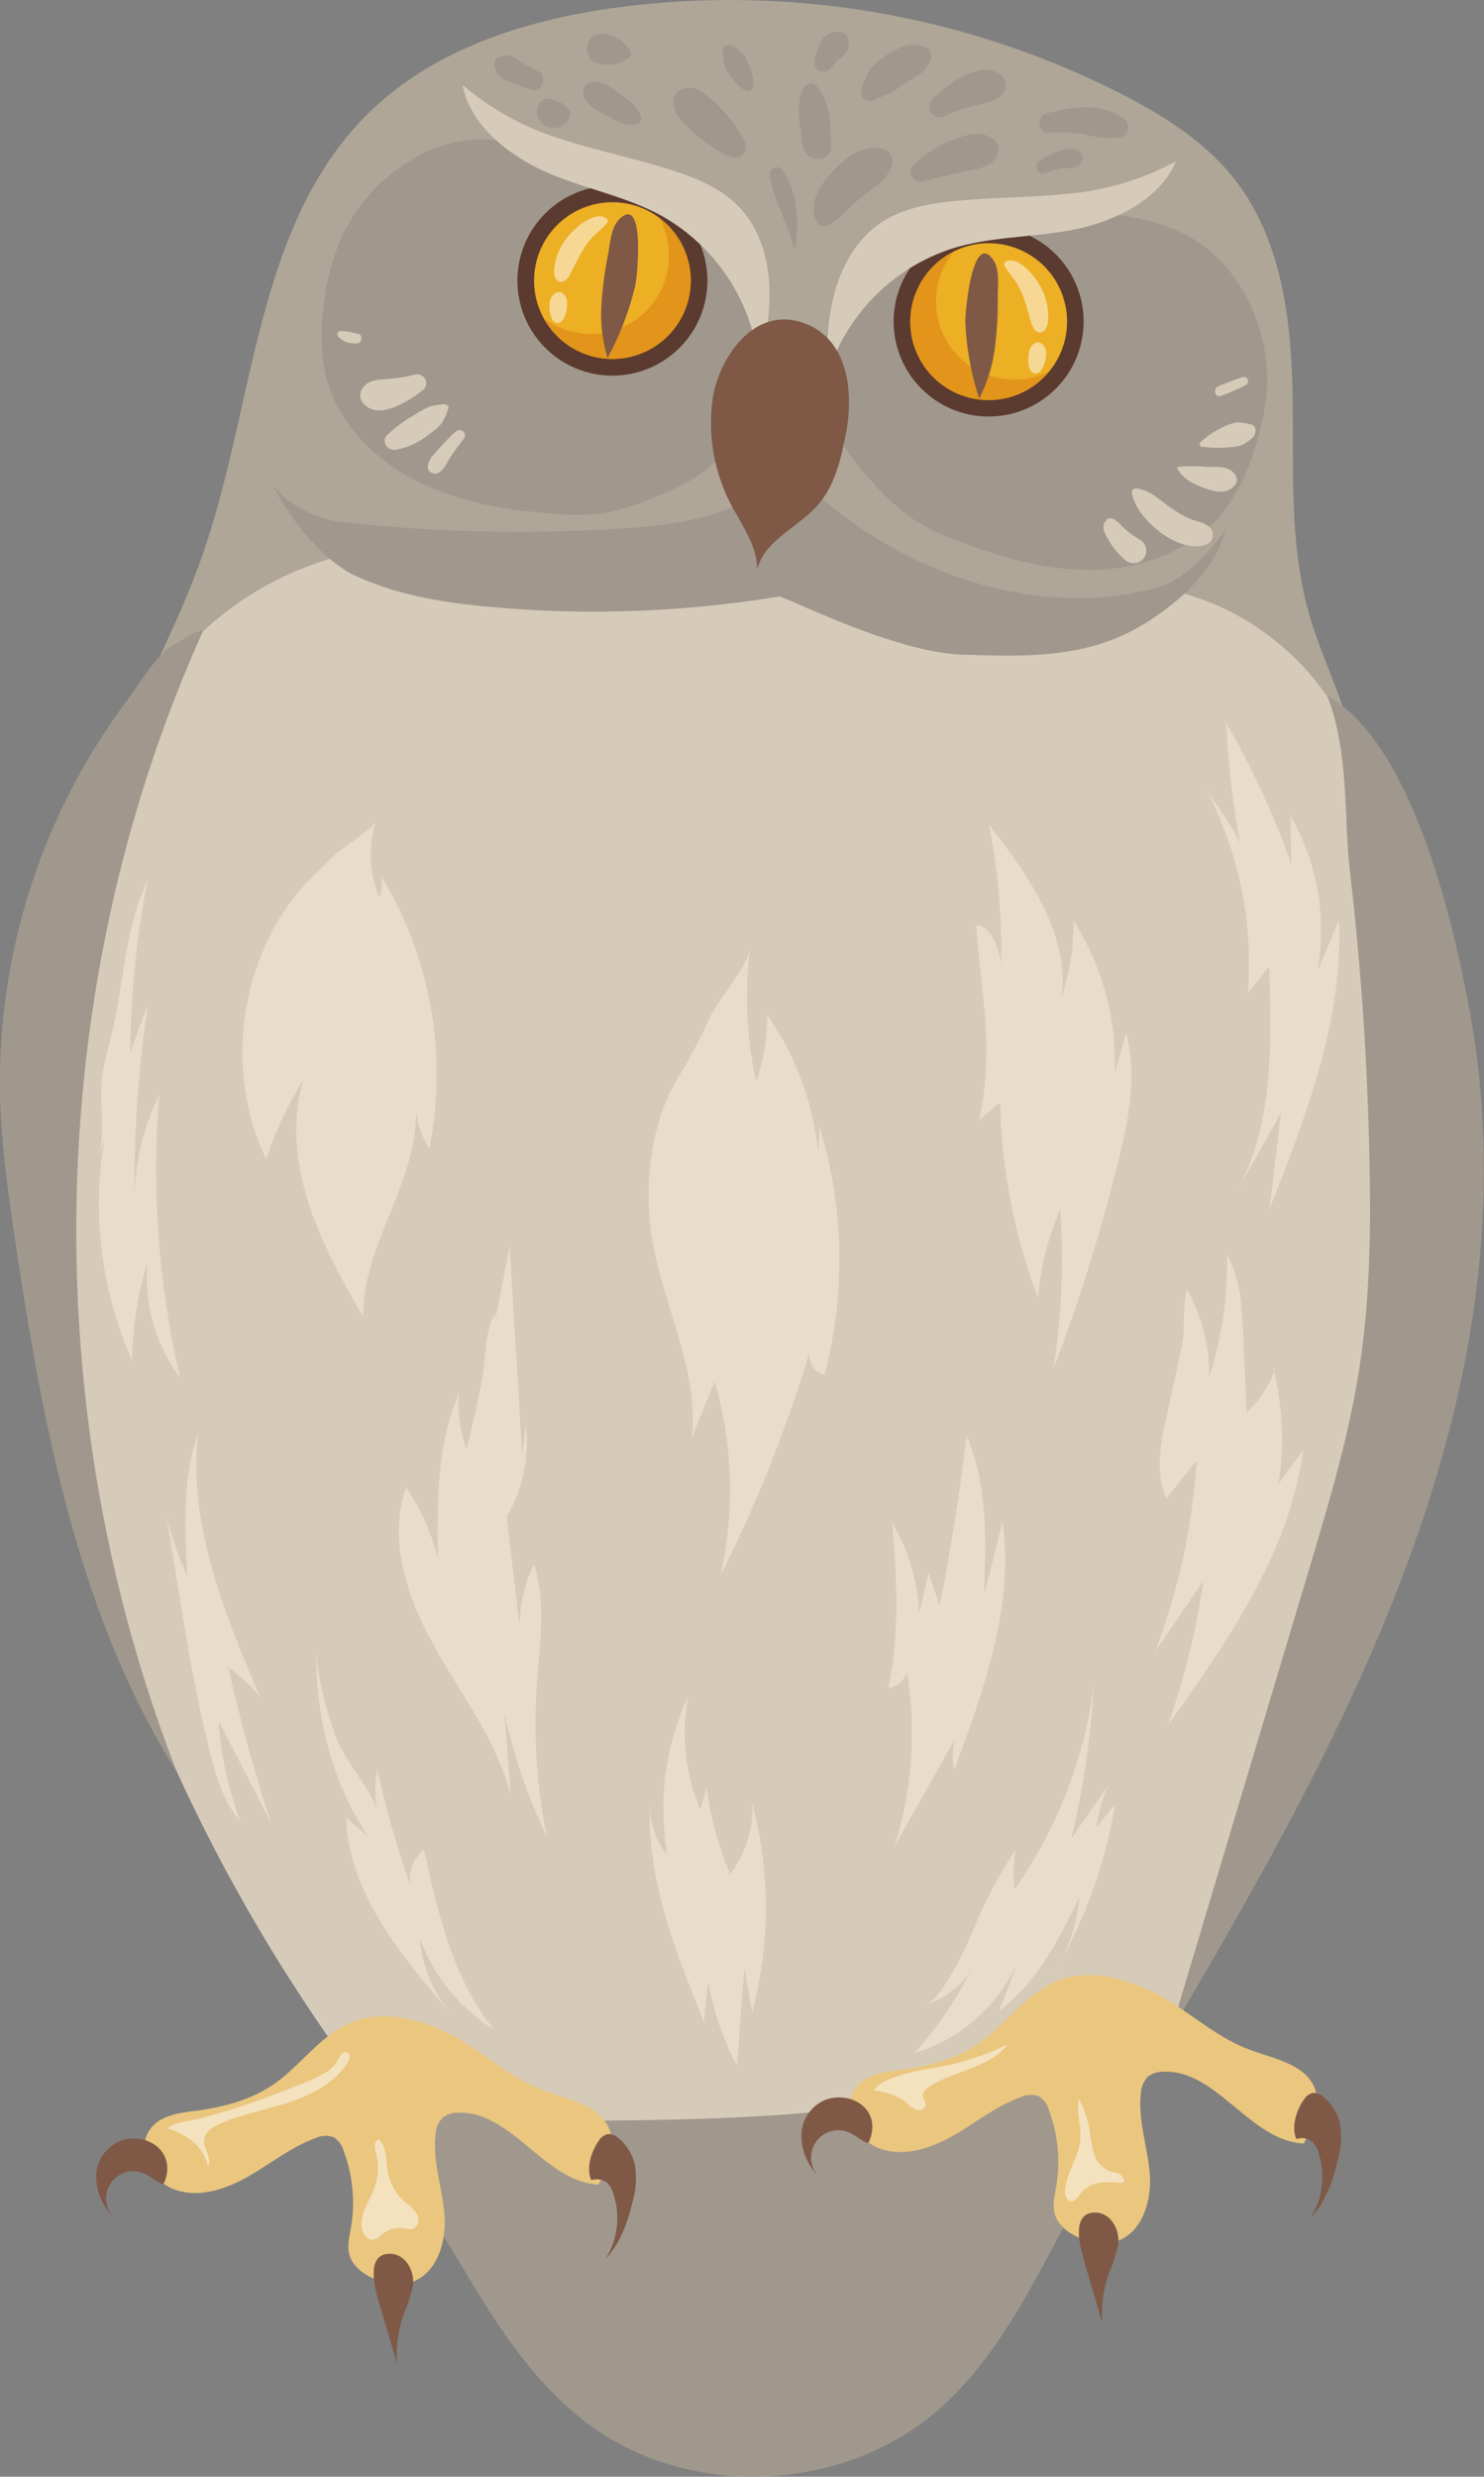 <svg xmlns="http://www.w3.org/2000/svg" width="299.65" height="500" viewBox="0 0 299.65 500">
  <rect x="0" y="0" width="299.65" height="500" fill="#808080" stroke="none"/>
  <defs>
    <style>
      .cls-1 {
        fill: #afa698;
      }

      .cls-2 {
        fill: #d6cbb9;
      }

      .cls-3 {
        fill: #a0988d;
      }

      .cls-4 {
        fill: #5b3a2f;
      }

      .cls-5 {
        fill: #edaf24;
      }

      .cls-6 {
        fill: #e2951a;
      }

      .cls-7 {
        fill: #7f5946;
      }

      .cls-11, .cls-8 {
        fill: #fff;
      }

      .cls-8 {
        opacity: 0.51;
      }

      .cls-9 {
        fill: #e8dcca;
      }

      .cls-10 {
        fill: #eac67f;
      }

      .cls-11 {
        opacity: 0.49;
      }
    </style>
  </defs>
  <title>Сова Pūce OwlРесурс 1</title>
  <g id="Слой_2" data-name="Слой 2">
    <g id="Layer_1" data-name="Layer 1">
      <g>
        <path class="cls-1" d="M41.12,111.34c10.36-30.06,10.48-65.76,33-88.21C87.41,9.87,106.4,3.91,125,1.46A174.2,174.2,0,0,1,226,18.74c8.8,4.47,17.41,9.86,23.45,17.67,9.18,11.87,11.24,27.71,11.54,42.72s-.78,30.32,3.33,44.76c1.85,6.48,4.7,12.62,6.88,19,8.51,25,6,52.94-3.47,77.61-5.55,14.44-13.57,28.17-24.91,38.71-11.92,11.07-26.93,18.14-41.85,24.64-42.68,18.62-89.5,34.3-135.15,25.12-10.67-2.14-21.32-5.77-29.71-12.7C17.09,280.6,14.4,253,13.15,228.43,12.06,207,9.52,187.36,16.94,166.7,23.75,147.71,34.58,130.43,41.12,111.34Z"/>
        <path class="cls-2" d="M277.67,159.55c-4.22-11.08-10.07-21.91-19.24-29.43a51.38,51.38,0,0,0-19.66-10.36c-2.29-.59-35,19.89-92.12-10.39-2.84-1.51-5.93,5.28-8.46,3.43-18.65,3.9-42.77-5.32-62-2.18-21.62,3.52-37.49,15.16-48.86,33.87S11,185.17,8.85,207C-.44,302,42.49,397.81,111.23,464c15.53,15,35.66,29.52,56.77,25.09,8-1.68,15.2-6,21.56-11.13,16.41-13.25,27.64-31.76,37.5-50.4a579.89,579.89,0,0,0,50.63-133.12C288.55,250.09,293.92,202.24,277.67,159.55Z"/>
        <path class="cls-3" d="M83.25,32.17a36,36,0,0,0-14.6,16.42,47.26,47.26,0,0,0-3.13,12.07A40.31,40.31,0,0,0,65.83,76C68.15,85.2,75.42,92.66,83.91,97s18.11,6,27.62,6.69a44.56,44.56,0,0,0,10.58-.14,46.81,46.81,0,0,0,9.88-3.1,50.3,50.3,0,0,0,8.41-4.1c8.93-5.75,13.92-16.54,14.07-27.16a27,27,0,0,0-1.68-10.31c-3.58-9-12.84-14.25-21.44-18.77C116.58,32.37,99.51,22.43,83.25,32.17Z"/>
        <path class="cls-3" d="M249.72,56.74a35.93,35.93,0,0,1,6.14,21.1,46.93,46.93,0,0,1-2.35,12.24,40.17,40.17,0,0,1-6.84,13.68c-6.06,7.36-15.83,11-25.37,11.27s-18.92-2.39-27.82-5.81a44.75,44.75,0,0,1-9.49-4.67,46.89,46.89,0,0,1-7.6-7,49.87,49.87,0,0,1-5.83-7.31c-5.6-9-5.48-20.92-1.06-30.58A27.1,27.1,0,0,1,175.44,51c7.11-6.62,17.72-7.36,27.42-7.75C219.53,42.62,239.22,41,249.72,56.74Z"/>
        <g>
          <path class="cls-4" d="M142.67,59.17a19.18,19.18,0,1,1-16.49-21.53A19.19,19.19,0,0,1,142.67,59.17Z"/>
          <circle class="cls-5" cx="123.66" cy="56.65" r="15.82" transform="translate(-3.84 104.03) rotate(-45)"/>
          <path class="cls-6" d="M133.14,44A15.81,15.81,0,0,1,109.8,64.26,15.81,15.81,0,1,0,133.14,44Z"/>
          <path class="cls-7" d="M122.67,72.27a59.34,59.34,0,0,0,5.62-14.72c.43-2.06,1.85-17.1-2.65-13.82-2.28,1.66-2.38,5.09-2.85,7.61a77.3,77.3,0,0,0-1.33,9.94A30.9,30.9,0,0,0,122.67,72.27Z"/>
          <path class="cls-8" d="M111.89,54.32c-.11,1,.14,2.36,1.15,2.56s1.69-.77,2.13-1.62c1.43-2.7,2.63-5.61,4.81-7.74a33.71,33.71,0,0,0,2.45-2.33.91.91,0,0,0,.28-.68.84.84,0,0,0-.44-.52c-2.14-1.25-5.46,1.5-6.86,2.94A12.52,12.52,0,0,0,111.89,54.32Z"/>
          <path class="cls-8" d="M111.39,64.21a1.61,1.61,0,0,0,.79.94,1.19,1.19,0,0,0,1.2-.27,2.64,2.64,0,0,0,.69-1.09,6.86,6.86,0,0,0,.42-3c-.13-1.46-1.55-2.48-2.72-1.34S110.84,62.9,111.39,64.21Z"/>
        </g>
        <path class="cls-2" d="M111.41,35.23c7.31,3,15.22,4.53,22.14,8.32a38.88,38.88,0,0,1,19.79,31.59c1.12-5.73,2.24-11.52,2-17.35s-2.07-11.79-6.1-16c-3.51-3.68-8.39-5.74-13.24-7.32-7.38-2.4-15-3.93-22.42-6.31a56.11,56.11,0,0,1-20.16-11C95,25.82,103.84,32.15,111.41,35.23Z"/>
        <g>
          <circle class="cls-4" cx="199.63" cy="64.92" r="19.18" transform="translate(6.76 147.79) rotate(-41.27)"/>
          <circle class="cls-5" cx="199.63" cy="64.92" r="15.82" transform="translate(78.09 236.07) rotate(-72.63)"/>
          <path class="cls-6" d="M192.66,50.73A15.8,15.8,0,0,0,211.83,75a15.81,15.81,0,1,1-19.17-24.23Z"/>
          <path class="cls-7" d="M197.71,80.45a58.56,58.56,0,0,1-2.8-15.5c0-2.1,1.34-17.15,5.16-13.09,1.94,2,1.4,5.44,1.4,8a76.29,76.29,0,0,1-.54,10A30.82,30.82,0,0,1,197.71,80.45Z"/>
          <path class="cls-8" d="M211.63,64.81c-.09,1-.58,2.29-1.62,2.3s-1.5-1.07-1.79-2c-.9-2.91-1.54-6-3.29-8.49a33.45,33.45,0,0,1-2-2.74.89.89,0,0,1-.14-.72.81.81,0,0,1,.53-.44c2.33-.83,5.08,2.49,6.19,4.16A12.56,12.56,0,0,1,211.63,64.81Z"/>
          <path class="cls-8" d="M210.28,74.62a1.6,1.6,0,0,1-.94.78,1.23,1.23,0,0,1-1.14-.49,2.69,2.69,0,0,1-.47-1.19,7,7,0,0,1,.15-3.08c.4-1.42,2-2.15,2.92-.82S211.07,73.43,210.28,74.62Z"/>
        </g>
        <path class="cls-2" d="M216.05,46.51c-7.77,1.4-15.82,1.27-23.38,3.54a38.94,38.94,0,0,0-25.92,26.8c.1-5.84.21-11.74,1.68-17.39s4.48-11.1,9.3-14.39c4.2-2.88,9.4-3.88,14.47-4.42,7.72-.82,15.52-.73,23.25-1.52a55.94,55.94,0,0,0,22-6.57C234.08,40.71,224.09,45.07,216.05,46.51Z"/>
        <path class="cls-3" d="M127.32,106.57c11.72-.82,24.87-3.13,31.47-12.85,18.45,20.2,48.83,32.25,75.15,24.82,5.22-1.47,10.35-7.17,13.54-11.55-2.16,7.86-8.56,13.87-15.4,18.31-11.73,7.61-23.77,7.3-37.74,6.86s-36-11.89-37.07-11.72A232.81,232.81,0,0,1,109,123.23c-12.72-.77-25.69-1.67-37.25-7C64.81,113,57.89,103.93,54.61,97c2.11,4.46,9.65,7.82,13.6,8.27q9.81,1.13,19.66,1.65A322.54,322.54,0,0,0,127.32,106.57Z"/>
        <path class="cls-7" d="M143.85,80.89a35.52,35.52,0,0,0,3.6,20.66c2.24,4.35,5.47,8.56,5.44,13.45,1.39-5.88,8.21-8.46,12.21-13,3.54-4,4.76-9.52,5.76-14.78,1.6-8.42.3-19.81-9.8-22.37C151.56,62.43,144.87,72.93,143.85,80.89Z"/>
        <path class="cls-3" d="M276.54,235.08c.26,13.62.07,27.29-2,40.76-2.09,13.82-6.11,27.27-10.12,40.66l-28,93.61c24.45-41.6,48.57-84.44,58.64-131.63,5.27-24.68,6.22-50.53,1.52-75.38C293.27,185.39,285,150,268,140.45c4.47,11.52,3.33,24.64,4.53,35Q276,205.15,276.54,235.08Z"/>
        <path class="cls-3" d="M94.1,458.92c6.82,11.5,14.4,22.95,25.21,30.82,20.36,14.85,50.92,13.38,70-3.12,10.57-9.15,17.36-21.79,23.92-34.13L238.46,405c-34,20.54-75.74,22.74-115.5,23.1-19.22.17-34.9-2-51.58-11.73C75.93,430.78,86.31,445.76,94.1,458.92Z"/>
        <path class="cls-3" d="M0,221.06c.25,10.08,1.68,20.09,3.17,30.07,5.49,36.92,12.72,75.15,32.61,106.74-28.65-73.3-27.2-158.36,5.07-230.14.8-1.79-6.94,3.18-7.07,3.29-3,2.52-5.92,7.43-8.34,10.67A129,129,0,0,0,0,221.06Z"/>
        <path class="cls-9" d="M53.75,234a73.12,73.12,0,0,1,7.5-16c-2.45,8.12-1.51,16.95,1.09,25s6.79,15.52,11,22.91c-.24-14.42,10.92-27.18,10.67-41.59a18.53,18.53,0,0,0,2.66,7.62,76.81,76.81,0,0,0-9.78-55.18,7,7,0,0,1-.33,4.39,23.24,23.24,0,0,1-.72-15.26c-.37,1.22-6.94,5.42-8.24,6.73-1.71,1.73-3.56,3.36-5.25,5.1a46.83,46.83,0,0,0-10,16.14C47.49,206.66,47.74,221.55,53.75,234Z"/>
        <path class="cls-9" d="M131.6,249.62c2.13,13.77,9.67,26.92,8.06,40.76q2.33-5.76,4.63-11.53a78.22,78.22,0,0,1,1.22,39.09,271.51,271.51,0,0,0,18-45.14,3.93,3.93,0,0,0,3,4.73,92.57,92.57,0,0,0-1-50c-.1,1.65-.21,3.31-.31,5a58.74,58.74,0,0,0-10.3-27.66,41.42,41.42,0,0,1-2.21,13.52,79.78,79.78,0,0,1-1.2-27.17c-.51,4-6.27,10.24-8.1,14.09-2,4.28-4,8.13-6.42,12.16C131.36,226.67,130,239.1,131.6,249.62Z"/>
        <path class="cls-9" d="M197.68,226.15l4.27-3.6a118.45,118.45,0,0,0,7.65,39.52,55.9,55.9,0,0,1,4.5-17.93,149,149,0,0,1-1.34,32.07,360.27,360.27,0,0,0,13-41.59c2.12-8.55,3.92-17.57,1.62-26.07-.76,2.69-1.53,5.37-2.3,8.06a53.17,53.17,0,0,0-8.29-30.69,47.49,47.49,0,0,1-2.44,15.37c1.64-12.84-6.73-24.59-14.66-34.82a127.15,127.15,0,0,1,2.41,28.87c.09-2.86-1.84-8.6-5-8.54C198.13,200.48,200.84,212.27,197.68,226.15Z"/>
        <path class="cls-9" d="M235.52,286.05c-1.2,5.45-2.35,11.38,0,16.42l6.14-7.63a132,132,0,0,1-8.41,38.55q4.88-7.11,9.74-14.24a154.06,154.06,0,0,1-7.18,29.17c12.11-17,24.59-34.93,27.34-55.63l-5,6.89a57.59,57.59,0,0,0-.9-22.72,20.19,20.19,0,0,1-5.54,8.28l-.69-15.83c-.24-5.5-.55-11.23-3.28-16a75,75,0,0,1-3.57,24.7,35.35,35.35,0,0,0-4.5-17.67c-1,3.72-.25,7.73-1.09,11.6C237.62,276.64,236.56,281.35,235.52,286.05Z"/>
        <path class="cls-9" d="M94.18,292.67a29.29,29.29,0,0,1-1.52-11.38c-4.51,10.41-4.4,22.15-4.23,33.49A43.39,43.39,0,0,0,82,300.31c-3.78,10.59.27,22.37,5.77,32.19s12.54,19,15.36,29.89L101.89,346a108.38,108.38,0,0,0,8.53,24.73,113.82,113.82,0,0,1-2.06-29.81c.53-8.44,2-17.11-.52-25.19a28.8,28.8,0,0,0-2.9,12.56q-1.51-12.56-3-25.12a5.39,5.39,0,0,0-.61,4.65,30.06,30.06,0,0,0,4.87-20.05q-.39,2.92-.76,5.87-1.26-21-2.53-42.06c-.93,4.79-1.79,9.61-2.83,14.38a3.73,3.73,0,0,0-.2-.56c-2,3.08-1.79,9.06-2.47,12.73Q96,285.44,94.18,292.67Z"/>
        <path class="cls-9" d="M179.37,340.78a4.78,4.78,0,0,0,3.77-3.16,76.59,76.59,0,0,1-2.53,35.17q6.09-10.85,12.2-21.69a13.22,13.22,0,0,0-.14,6.19c6-16.11,12.18-33.07,9.76-50.1q-1.87,7.46-3.77,14.93c.46-10.92.85-22.28-3.5-32.32q-2,17.25-5.42,34.29c-.75-2.19-1.49-4.39-2.23-6.58-.63,2.69-1.26,5.39-1.88,8.08a40.82,40.82,0,0,0-5.47-18.25C181.05,318.37,181.71,329.85,179.37,340.78Z"/>
        <path class="cls-9" d="M33.58,305.81a66.19,66.19,0,0,0,4.24,12.32c-.5-9.64-1-19.56,2.15-28.7-2,18.32,5.35,36.23,12.56,53.2a31.51,31.51,0,0,0-6.42-6q3.55,15.89,8.62,31.39L44.12,347.38a71.64,71.64,0,0,0,4.4,20.29c-3.68-4.19-5.12-9.84-6.45-15.26C38.28,336.89,36.2,321.51,33.58,305.81Z"/>
        <path class="cls-9" d="M74.41,370.9l-4.53-4c.51,15.16,11,27.9,21,39.34a27,27,0,0,1-6.13-15,36.48,36.48,0,0,0,15,18.49c-8.25-10.17-11.3-23.48-14.12-36.27a7.16,7.16,0,0,0-2.24,8.65,199.86,199.86,0,0,1-7.19-24.81,19.74,19.74,0,0,0,.13,8.72c-1.15-4.71-6.4-10-8.3-14.86A66.92,66.92,0,0,1,63.83,334C63.84,347,67.15,360,74.41,370.9Z"/>
        <path class="cls-9" d="M205.05,373.48a29,29,0,0,0-.21,8,92.5,92.5,0,0,0,16-41,172.83,172.83,0,0,1-4.52,30.69l7.45-10.78a30.77,30.77,0,0,0-2.38,8.62l3.79-4.89A98.27,98.27,0,0,1,213,398a35.78,35.78,0,0,0,5-15.08c-4.14,8.52-8.58,17.39-16.24,23q1.91-5,3.8-10a33.14,33.14,0,0,1-20.94,18.54,72.3,72.3,0,0,0,11.53-16.93,15.87,15.87,0,0,1-9.26,7.15c3.4-1,8.65-12.56,9.9-15.72A93.51,93.51,0,0,1,205.05,373.48Z"/>
        <path class="cls-9" d="M131.24,363.65a16.83,16.83,0,0,0,3.52,11,54.44,54.44,0,0,1,4.19-32.2,40,40,0,0,0,2.48,22.95l1.23-4.72a66.78,66.78,0,0,0,4.78,17.66A21.51,21.51,0,0,0,151.87,364a82,82,0,0,1,0,42.28c-.52-3-1.05-6.07-1.57-9.1q-.74,9.94-1.48,19.89A58.4,58.4,0,0,1,143,400l-.84,8.15C136.24,393.61,130.62,379.72,131.24,363.65Z"/>
        <path class="cls-9" d="M252,200.5l4.26-5.4c.52,15.14.88,31-6,44.52l8.38-14.91L256.37,244c7.38-18.7,14.88-38.09,14-58.17L266,196.08a46.25,46.25,0,0,0-5.44-31.38l.18,9.77A166.37,166.37,0,0,0,247.61,146a174.38,174.38,0,0,0,3.13,26c0-3.13-5.36-9.6-7-12.42C250.22,172.91,253,185.4,252,200.5Z"/>
        <path class="cls-9" d="M19.88,233.59l1.23-3.8a77.82,77.82,0,0,0,5.57,44.87,71.36,71.36,0,0,1,3.1-19.89,34.1,34.1,0,0,0,6.61,23.4,183.7,183.7,0,0,1-4.24-57.06,47.88,47.88,0,0,0-5,21,253.43,253.43,0,0,1,2.7-39.3l-3.55,9.63a190.37,190.37,0,0,1,3.48-34.67c-4.37,9.48-4.65,18.82-6.72,28.77-.8,3.85-2,7.34-2.46,11.32C20.1,222.59,21.29,229.22,19.88,233.59Z"/>
        <path class="cls-3" d="M160.56,50.25c.64-5.26.75-11.33-2.53-15.83a1.45,1.45,0,0,0-2.63,1.11c1,5,3.71,9.72,4.94,14.75,0,.14.2.09.22,0Z"/>
        <path class="cls-3" d="M167.23,45.5c2.36-1.22,4.27-3.64,6.34-5.37,2.49-2.09,5.42-3.44,6.55-6.72A2.78,2.78,0,0,0,178.19,30c-4.29-1-7.91,2.27-10.61,5.2-2.21,2.38-4.58,6.7-2.47,9.74a1.59,1.59,0,0,0,2.12.56Z"/>
        <path class="cls-3" d="M186.42,36.62c2.59-.82,5.25-1.24,7.87-1.9s5.22-.53,6.92-3a2.89,2.89,0,0,0-.45-3.49c-2.74-2.12-5.66-1-8.7.09a25,25,0,0,0-7.58,4.95c-1.51,1.31.09,3.92,1.94,3.33Z"/>
        <path class="cls-3" d="M167.85,29.36c-.18-4.12-.16-8.68-3-12-.91-1.05-2.35-.32-2.78.73-1.45,3.55-.39,7.59,0,11.24s5.92,3.78,5.76,0Z"/>
        <path class="cls-3" d="M150.38,28.58A27.38,27.38,0,0,0,145.67,22c-1.73-1.63-4.33-4.61-6.89-4.28A2.86,2.86,0,0,0,136,20.5c-.22,2.65,2.72,5,4.49,6.67a27.34,27.34,0,0,0,6.84,4.44,2.23,2.23,0,0,0,3-3Z"/>
        <path class="cls-3" d="M129.32,23.31a7.4,7.4,0,0,0-1.4-2.26,28,28,0,0,0-2.61-2c-1.61-1.2-3.43-2.61-5.54-2.53A2.13,2.13,0,0,0,118,19.7c.86,1.89,3,2.9,4.77,3.8a28.14,28.14,0,0,0,2.7,1.33,7.78,7.78,0,0,0,2.85.32,1.24,1.24,0,0,0,1-1.84Z"/>
        <path class="cls-3" d="M126.91,9.75c-.5-.51-1-1.06-1.53-1.54a8,8,0,0,0-3-1.3,3.09,3.09,0,1,0-.83,6.07,7.07,7.07,0,0,0,2.75,0c.68-.22,1.35-.55,2-.83a1.46,1.46,0,0,0,.63-2.4Z"/>
        <path class="cls-3" d="M108.7,14.45c-1.29-.67-2.55-1.38-3.76-2.15a7.25,7.25,0,0,0-1.8-1.05,4.76,4.76,0,0,0-2.27.22,1.45,1.45,0,0,0-1,1.77,5.44,5.44,0,0,0,.72,1.84,5.22,5.22,0,0,0,2.23,1.33c1.43.62,2.87,1.18,4.35,1.68,2.13.71,3.54-2.61,1.54-3.64Z"/>
        <path class="cls-3" d="M152.12,17.18a8.88,8.88,0,0,0-1-4.2,6.41,6.41,0,0,0-1-2,14.43,14.43,0,0,0-1.91-1.56c-.8-.63-2.36-.34-2.27.94.06.7.09,1.4.18,2.09a5,5,0,0,0,1.1,2.4,9.31,9.31,0,0,0,3.07,3.34,1.23,1.23,0,0,0,1.84-1.05Z"/>
        <path class="cls-3" d="M168,13.43a8.32,8.32,0,0,1,.83-.94,6.88,6.88,0,0,1,.85-.74,3.5,3.5,0,0,0,1.58-2,6.75,6.75,0,0,0,.06-1.62,1.56,1.56,0,0,0-1.14-1.49,5.09,5.09,0,0,0-1.82-.18,3.27,3.27,0,0,0-2.48,1.88A12.94,12.94,0,0,0,164.52,12,1.89,1.89,0,0,0,168,13.43Z"/>
        <path class="cls-3" d="M176.51,20.22c.94-.48,1.9-.86,2.88-1.25a22.63,22.63,0,0,0,3.3-2.13c1-.61,2-1.15,2.93-1.79a6.28,6.28,0,0,0,2.2-2.79,1.91,1.91,0,0,0-1.13-2.76c-3-1.2-5.53.09-8,1.88a11.13,11.13,0,0,0-3.23,3,20.47,20.47,0,0,0-1.57,3.85,1.79,1.79,0,0,0,2.6,2Z"/>
        <path class="cls-3" d="M190.71,23.44A27.43,27.43,0,0,1,197,21.29c2.16-.56,4.44-.75,5.74-2.74a2.68,2.68,0,0,0-.41-3.22c-4.23-3.61-11.08,1.72-14.14,4.8a2.12,2.12,0,0,0,2.55,3.31Z"/>
        <path class="cls-3" d="M211.86,26.82a28.16,28.16,0,0,1,7.72.45,18.56,18.56,0,0,0,6.68.45c1.54-.22,2-2.56.92-3.52-4.28-3.68-10.8-2.6-15.85-1.3-2.13.56-1.76,4.06.53,3.92Z"/>
        <path class="cls-3" d="M210.9,35a14.06,14.06,0,0,1,3.61-1c1.31-.14,2.63.22,3.61-.88a1.7,1.7,0,0,0,0-2.35c-2.08-1.95-6.3.46-8.25,1.76-1.17.79-.45,3,1,2.43Z"/>
        <path class="cls-3" d="M114.12,21.55c-.35-.1.31.18,0,0s.3.25.11.09c-.34-.29.12.2.15.21a1.41,1.41,0,0,0-.27-.37,2,2,0,0,0-.77-.71c-.25-.15-.71-.17-.86-.36s-.11,0,.29.14l-.14-.07a7.11,7.11,0,0,0-1.26-.48,2.35,2.35,0,0,0-2.94,2.24,3.41,3.41,0,0,0,6.7,1.08,1.46,1.46,0,0,0-1-1.77Z"/>
        <path class="cls-2" d="M85.66,76.24l-.14-.14a1.81,1.81,0,0,0-1.77-.47,27.43,27.43,0,0,1-5.33.86c-1.77.15-3.8.1-5,1.6a2.51,2.51,0,0,0,0,3.44c3.23,3.42,9.27-.67,12.08-2.86A1.78,1.78,0,0,0,86,76.9a1.3,1.3,0,0,0-.33-.66Z"/>
        <path class="cls-2" d="M89.71,81.57a20.66,20.66,0,0,0-2.95.51,20.3,20.3,0,0,0-3.13,1.72,27,27,0,0,0-5.42,4c-1.39,1.26.1,3.3,1.72,3a15.06,15.06,0,0,0,6.71-3.12,11.92,11.92,0,0,0,2.6-2.3,14.07,14.07,0,0,0,1.28-2.92c.2-.52-.37-.89-.81-.82Z"/>
        <path class="cls-2" d="M92,87.15c-1.14,1-2.24,2.15-3.27,3.3s-2.18,2.2-2.35,3.75c-.12,1.14,1.3,1.72,2.17,1.24,1.18-.66,1.73-2.13,2.45-3.23s1.66-2.37,2.57-3.49A1.11,1.11,0,0,0,92,87.15Z"/>
        <path class="cls-2" d="M228.55,99.35c.57,5.35,9.91,13,15.33,10.43a2.11,2.11,0,0,0,.42-3.3c-1.14-1-2.16-1.1-3.55-1.57a19,19,0,0,1-4-2.17c-2.38-1.54-4.33-3.75-7.2-4.14-.44-.06-1,.19-1,.75Z"/>
        <path class="cls-2" d="M237.73,94.6c1.22,2,2.68,2.85,4.87,3.71s4.86,1.7,6.63-.21a1.84,1.84,0,0,0,0-2.51c-1.45-1.67-3.76-1.26-5.74-1.33a30.25,30.25,0,0,0-5.63,0,.22.22,0,0,0-.13.32Z"/>
        <path class="cls-2" d="M242.8,90.19a23.36,23.36,0,0,0,5.15.14,13,13,0,0,0,2.71-.43,9.3,9.3,0,0,0,2.14-1.43c.95-.71,1.09-2.57-.37-2.84a10.91,10.91,0,0,0-2.71-.36,10.31,10.31,0,0,0-2.89,1,17.53,17.53,0,0,0-4.42,3c-.41.33,0,.91.39,1Z"/>
        <path class="cls-2" d="M246.51,79.94a53.2,53.2,0,0,0,5.07-2.21.88.88,0,0,0-.68-1.61A52.54,52.54,0,0,0,246,78c-1.17.48-.65,2.41.53,1.92Z"/>
        <path class="cls-2" d="M72.27,67.39c-.59-.09-1.14-.26-1.71-.4a11.12,11.12,0,0,0-1.73-.15A.66.66,0,0,0,68.36,68,4.14,4.14,0,0,0,70,69.1a8.1,8.1,0,0,0,2,.25c1.1,0,1.39-1.79.27-2Z"/>
        <path class="cls-2" d="M223.44,105c-1.27,1.23-.33,2.73.4,4a14.27,14.27,0,0,0,3.31,4,2.54,2.54,0,1,0,3.08-4,20.49,20.49,0,0,1-3.73-2.81c-.65-.65-2-2.25-3.06-1.23Z"/>
        <path class="cls-10" d="M56.32,420c-4.65,3.61-10.54,5.28-16.37,6.07-3.32.44-7,.79-9.25,3.29-3.49,3.92-.48,10.78,4.43,12.62s10.45,0,15-2.59,8.69-6,13.64-7.76a4.66,4.66,0,0,1,3.62-.15,4.8,4.8,0,0,1,2,2.76,29.75,29.75,0,0,1,1.46,15.55c-.31,1.76-.78,3.57-.33,5.3.61,2.34,2.78,4,5,4.92a11,11,0,0,0,7.42.76c5.22-1.61,7.24-8.09,6.82-13.54S87.34,436.45,87.94,431a5.26,5.26,0,0,1,1.43-3.47,4.82,4.82,0,0,1,3-1c10.89-.56,17.59,14,28.48,14.48,1.79-3.45,3.61-7.45,2.23-11.08-1.9-5-8.31-6-13.33-7.92-6.25-2.34-11.35-6.94-17.09-10.36-5.35-3.19-13.19-5.76-19.46-4.14C65.9,409.42,61.94,415.67,56.32,420Z"/>
        <path class="cls-7" d="M24.43,432.15a7.84,7.84,0,0,0-5,6.92,11.24,11.24,0,0,0,3.23,8.22A5.48,5.48,0,0,1,29,438.76c1.22.49,2.23,1.41,3.43,2a.66.66,0,0,0,.49.08.7.7,0,0,0,.33-.42C35.55,434.36,29.82,430.39,24.43,432.15Z"/>
        <path class="cls-7" d="M76.49,464.69l3.69,12.58a24.47,24.47,0,0,1,1.31-10,29,29,0,0,0,1.9-5.9c.37-3-1.67-6.77-5.22-6.34C73.92,455.5,75.73,462.09,76.49,464.69Z"/>
        <path class="cls-7" d="M122.63,440.69a4.75,4.75,0,0,1,1.1,1.88,15.5,15.5,0,0,1-1.49,13.51c3-3.18,4.55-7.48,5.53-11.75a16.85,16.85,0,0,0,.41-7.36,9.76,9.76,0,0,0-3.27-5.3,3,3,0,0,0-2.2-.85,2.92,2.92,0,0,0-1.78,1.33c-1.46,2-2.68,5.61-1.51,8A3.32,3.32,0,0,1,122.63,440.69Z"/>
        <path class="cls-10" d="M198.72,411.73c-4.65,3.61-10.53,5.28-16.37,6.06-3.32.45-7,.8-9.25,3.3-3.48,3.92-.48,10.78,4.43,12.62s10.45,0,15-2.6,8.7-6,13.65-7.76a4.64,4.64,0,0,1,3.61-.14,4.76,4.76,0,0,1,2,2.76,29.75,29.75,0,0,1,1.46,15.55c-.31,1.76-.77,3.57-.32,5.3.61,2.34,2.77,4,5,4.92a10.89,10.89,0,0,0,7.41.75c5.23-1.6,7.24-8.08,6.83-13.53s-2.41-10.81-1.81-16.25a5.28,5.28,0,0,1,1.43-3.47,5,5,0,0,1,3-1c10.88-.55,17.59,14,28.48,14.49,1.78-3.46,3.61-7.45,2.23-11.08-1.9-5-8.31-6-13.33-7.92-6.26-2.34-11.36-7-17.1-10.37-5.34-3.18-13.18-5.75-19.46-4.13C208.3,401.11,204.35,407.37,198.72,411.73Z"/>
        <path class="cls-7" d="M166.83,423.85a7.83,7.83,0,0,0-5,6.92A11.24,11.24,0,0,0,165,439a5.49,5.49,0,0,1,6.33-8.54c1.22.5,2.23,1.42,3.42,2a.64.64,0,0,0,.5.08c.17-.06.25-.24.32-.41C178,426.06,172.23,422.09,166.83,423.85Z"/>
        <path class="cls-7" d="M218.9,456.38q1.83,6.3,3.68,12.58a24.27,24.27,0,0,1,1.32-10,28.54,28.54,0,0,0,1.89-5.9c.38-3-1.66-6.78-5.22-6.35C216.33,447.2,218.13,453.78,218.9,456.38Z"/>
        <path class="cls-7" d="M265,432.38a4.82,4.82,0,0,1,1.1,1.88,15.46,15.46,0,0,1-1.49,13.51c3-3.17,4.55-7.48,5.53-11.75a16.51,16.51,0,0,0,.41-7.35,9.71,9.71,0,0,0-3.26-5.3,3,3,0,0,0-2.21-.85,2.93,2.93,0,0,0-1.78,1.32c-1.46,2-2.67,5.62-1.5,8A3.3,3.3,0,0,1,265,432.38Z"/>
        <path class="cls-11" d="M42,437.33c.92-1.61-.95-3.51-.77-5.36.15-1.6,1.75-2.61,3.22-3.26,4.45-1.95,9.29-2.78,13.9-4.29s9.22-3.9,11.83-8c.4-.64.68-1.62,0-2-.82-.51-1.59.68-2,1.53-1.06,2-3.25,3-5.3,3.91-4.76,2-9.62,3.87-14.54,5.48-2.46.8-5,1.54-7.44,2.23-1.51.42-6.28.89-7,2.14C37.7,430.92,41,433.16,42,437.33Z"/>
        <path class="cls-11" d="M75.67,441.46C74.8,444,73,446.34,73,449.05c0,1.4.76,3.09,2.17,3.09,1.22,0,2-1.26,3.09-1.85a6.22,6.22,0,0,1,3.85-.33,2.74,2.74,0,0,0,1.21,0c1.15-.34,1.42-2,.85-3a10.17,10.17,0,0,0-2.53-2.54,10.54,10.54,0,0,1-3.36-6c-.37-2.17-.07-4.92-1.82-6.56-1.46.94-.48,2.64-.27,4A11.74,11.74,0,0,1,75.67,441.46Z"/>
        <path class="cls-11" d="M183.13,424.57a5.39,5.39,0,0,0,2,1.37c.78.21,1.81-.26,1.81-1.07,0-.61-.55-1.1-.63-1.7-.1-.76.57-1.39,1.21-1.81,5.08-3.4,12.2-3.78,15.94-8.6a56.22,56.22,0,0,1-15.52,4.82,45.62,45.62,0,0,0-6.23,1.4c-1.49.51-4.55,1.51-5.15,3C179,422.5,181.16,422.88,183.13,424.57Z"/>
        <path class="cls-11" d="M218,432.88c-.61,3.2-2.7,6-2.95,9.29-.06.9.22,2.06,1.11,2.21s1.56-.94,2.16-1.7a5.72,5.72,0,0,1,3.63-2,16.4,16.4,0,0,1,4.2,0c.28,0,.61,0,.76-.21a.58.58,0,0,0,.07-.32,1.68,1.68,0,0,0-1.14-1.34c-.57-.23-1.2-.29-1.79-.49a5.46,5.46,0,0,1-3.12-3.53,30.84,30.84,0,0,1-.94-4.78,18.23,18.23,0,0,0-2.2-6.32C217.31,426.76,218.59,429.79,218,432.88Z"/>
      </g>
    </g>
  </g>
</svg>
